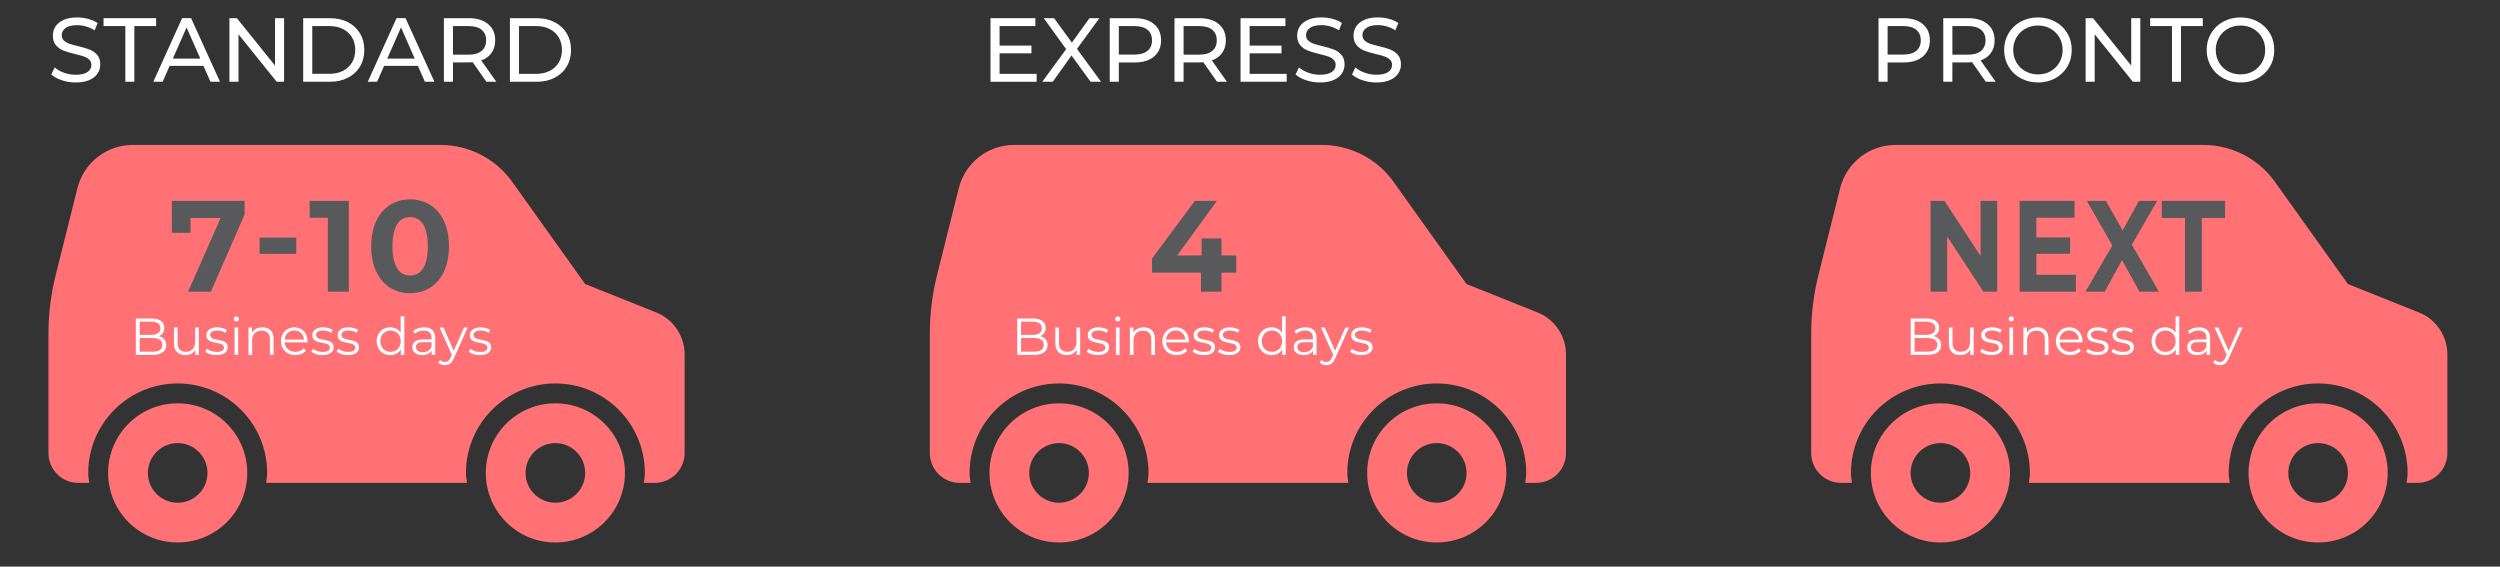 <?xml version="1.0" encoding="utf-8"?>
<!-- Generator: Adobe Illustrator 15.0.0, SVG Export Plug-In . SVG Version: 6.00 Build 0)  -->
<!DOCTYPE svg PUBLIC "-//W3C//DTD SVG 1.1//EN" "http://www.w3.org/Graphics/SVG/1.1/DTD/svg11.dtd">
<svg version="1.1" id="Layer_1" xmlns="http://www.w3.org/2000/svg" xmlns:xlink="http://www.w3.org/1999/xlink" x="0px" y="0px"
	 width="192.667px" height="43.667px" viewBox="0 0 192.667 43.667" enable-background="new 0 0 192.667 43.667"
	 xml:space="preserve">
<rect x="0" y="0" width="192.667" height="43.667" fill="#333333" stroke="none"/>
<g>
	<path fill="#FF7175" d="M50.579,24.083l-5.479-2.191l-5.628-7.88c-1.275-1.785-3.334-2.844-5.527-2.844H10.236
		c-2.02,0-3.78,1.375-4.27,3.335l-1.673,6.692c-0.371,1.481-0.559,3.001-0.559,4.527v9.191c0,1.27,1.03,2.299,2.298,2.299h0.845
		c-0.028-0.254-0.078-0.504-0.078-0.766c0-3.803,3.093-6.895,6.894-6.895c3.803,0,6.895,3.092,6.895,6.895
		c0,0.262-0.049,0.512-0.078,0.766h15.476c-0.028-0.254-0.078-0.504-0.078-0.766c0-3.803,3.093-6.895,6.895-6.895
		s6.894,3.092,6.894,6.895c0,0.262-0.049,0.512-0.078,0.766h0.845c1.269,0,2.298-1.029,2.298-2.299v-7.608
		C52.759,25.887,51.896,24.61,50.579,24.083 M13.693,38.744c-1.267,0-2.298-1.03-2.298-2.297c0-1.268,1.031-2.299,2.298-2.299
		c1.268,0,2.298,1.031,2.298,2.299C15.991,37.713,14.96,38.744,13.693,38.744 M13.693,31.083c-2.962,0-5.361,2.4-5.361,5.363
		c0,2.961,2.399,5.361,5.361,5.361s5.362-2.4,5.362-5.361C19.055,33.484,16.655,31.083,13.693,31.083 M42.801,38.744
		c-1.267,0-2.298-1.03-2.298-2.297c0-1.268,1.031-2.299,2.298-2.299s2.298,1.031,2.298,2.299
		C45.099,37.713,44.068,38.744,42.801,38.744 M42.801,31.083c-2.962,0-5.362,2.4-5.362,5.363c0,2.961,2.4,5.361,5.362,5.361
		s5.362-2.4,5.362-5.361C48.164,33.484,45.763,31.083,42.801,31.083"/>
	<path fill="#FFFFFF" d="M5.831,6.356c0.415,0,0.766-0.062,1.05-0.186c0.285-0.124,0.497-0.292,0.637-0.504
		c0.141-0.212,0.21-0.447,0.21-0.704c0-0.308-0.08-0.553-0.241-0.735C7.325,4.046,7.132,3.911,6.909,3.822
		c-0.225-0.088-0.521-0.177-0.89-0.266C5.735,3.491,5.509,3.429,5.344,3.37C5.178,3.312,5.04,3.23,4.927,3.125
		c-0.111-0.105-0.168-0.242-0.168-0.41c0-0.229,0.1-0.416,0.298-0.56S5.553,1.939,5.95,1.939c0.224,0,0.452,0.034,0.686,0.102
		c0.233,0.067,0.453,0.167,0.658,0.297l0.231-0.56C7.324,1.638,7.083,1.53,6.803,1.456C6.524,1.381,6.239,1.344,5.95,1.344
		c-0.416,0-0.764,0.063-1.043,0.189C4.626,1.659,4.417,1.827,4.28,2.037S4.074,2.482,4.074,2.744c0,0.313,0.08,0.562,0.241,0.746
		c0.161,0.185,0.354,0.321,0.581,0.41c0.227,0.088,0.523,0.177,0.893,0.266c0.294,0.07,0.521,0.133,0.683,0.189
		C6.632,4.41,6.767,4.49,6.877,4.595C6.987,4.7,7.042,4.837,7.042,5.005c0,0.229-0.101,0.412-0.301,0.549
		C6.54,5.692,6.237,5.761,5.831,5.761c-0.308,0-0.608-0.052-0.899-0.157C4.639,5.499,4.4,5.362,4.213,5.194L3.955,5.74
		C4.151,5.922,4.42,6.07,4.763,6.184C5.106,6.299,5.461,6.356,5.831,6.356z"/>
	<polygon fill="#FFFFFF" points="9.66,6.3 10.353,6.3 10.353,2.009 12.033,2.009 12.033,1.4 7.98,1.4 7.98,2.009 9.66,2.009 	"/>
	<path fill="#FFFFFF" d="M21.195,1.4v3.654L18.254,1.4h-0.573v4.9h0.699V2.646l2.94,3.654h0.574V1.4H21.195z M13.321,4.515
		l1.057-2.401l1.058,2.401H13.321z M16.219,6.3h0.734l-2.226-4.9h-0.693l-2.219,4.9h0.721l0.539-1.225h2.604L16.219,6.3z"/>
	<path fill="#FFFFFF" d="M24.065,5.691V2.009h1.323c0.396,0,0.746,0.077,1.047,0.231c0.301,0.154,0.533,0.37,0.696,0.647
		c0.163,0.278,0.245,0.599,0.245,0.962c0,0.364-0.082,0.685-0.245,0.963c-0.163,0.277-0.396,0.493-0.696,0.647
		c-0.301,0.154-0.65,0.231-1.047,0.231H24.065z M23.366,6.3h2.064c0.519,0,0.978-0.103,1.379-0.308
		c0.401-0.205,0.713-0.493,0.935-0.864s0.333-0.797,0.333-1.278c0-0.48-0.111-0.906-0.333-1.277s-0.533-0.659-0.935-0.864
		C26.408,1.502,25.949,1.4,25.43,1.4h-2.064V6.3z"/>
	<path fill="#FFFFFF" d="M39.997,5.691V2.009h1.323c0.396,0,0.746,0.077,1.047,0.231c0.301,0.154,0.533,0.37,0.696,0.647
		c0.163,0.278,0.245,0.599,0.245,0.962c0,0.364-0.082,0.685-0.245,0.963C42.9,5.09,42.667,5.306,42.367,5.46
		c-0.301,0.154-0.65,0.231-1.047,0.231H39.997z M39.297,6.3h2.064c0.519,0,0.978-0.103,1.379-0.308
		c0.401-0.205,0.713-0.493,0.935-0.864s0.333-0.797,0.333-1.278c0-0.48-0.111-0.906-0.333-1.277s-0.533-0.659-0.935-0.864
		C42.339,1.502,41.88,1.4,41.362,1.4h-2.064V6.3z M36.098,4.214h-1.19V2.009h1.19c0.443,0,0.781,0.095,1.015,0.284
		s0.351,0.461,0.351,0.815s-0.117,0.627-0.351,0.819S36.542,4.214,36.098,4.214z M38.248,6.3l-1.162-1.645
		c0.345-0.121,0.611-0.315,0.798-0.581s0.28-0.588,0.28-0.966c0-0.532-0.183-0.95-0.547-1.253C37.253,1.551,36.753,1.4,36.12,1.4
		h-1.911v4.9h0.699V4.809h1.212c0.074,0,0.177-0.004,0.308-0.014L37.484,6.3H38.248z M29.847,4.515l1.057-2.401l1.058,2.401H29.847z
		 M32.746,6.3h0.734l-2.226-4.9h-0.693l-2.219,4.9h0.721l0.539-1.225h2.604L32.746,6.3z"/>
	<path fill="#58595B" d="M18.852,15.482v1.049l-2.599,5.947h-1.759l2.509-5.677h-2.318v1.139h-1.439v-2.458H18.852z M20.005,18.311
		h2.828v1.249h-2.828V18.311z M26.884,15.482v6.996h-1.619v-5.697h-1.399v-1.299H26.884z M28.605,18.98
		c0-2.309,1.279-3.618,2.999-3.618c1.729,0,2.998,1.31,2.998,3.618s-1.27,3.618-2.998,3.618
		C29.884,22.598,28.605,21.289,28.605,18.98z M32.973,18.98c0-1.589-0.56-2.249-1.369-2.249c-0.8,0-1.359,0.66-1.359,2.249
		c0,1.589,0.56,2.249,1.359,2.249C32.414,21.229,32.973,20.569,32.973,18.98z"/>
	<path fill="#FFFFFF" d="M18.217,24.783l0.148-0.061l0.06-0.147l-0.06-0.138l-0.148-0.059l-0.148,0.061l-0.06,0.14l0.06,0.144
		L18.217,24.783z M18.074,27.347h0.283v-2.104h-0.283V27.347z M16.681,27.367c0.272,0,0.484-0.055,0.638-0.162
		s0.23-0.254,0.23-0.438c0-0.137-0.036-0.243-0.108-0.32c-0.071-0.078-0.158-0.133-0.26-0.164c-0.102-0.032-0.236-0.064-0.404-0.096
		c-0.136-0.024-0.242-0.048-0.319-0.07l-0.194-0.105l-0.078-0.192c0-0.104,0.046-0.188,0.138-0.252
		c0.093-0.064,0.229-0.097,0.41-0.097c0.24,0,0.447,0.061,0.62,0.181l0.124-0.228c-0.088-0.059-0.2-0.106-0.336-0.143
		s-0.271-0.055-0.408-0.055c-0.261,0-0.465,0.057-0.611,0.168c-0.147,0.113-0.221,0.257-0.221,0.433c0,0.142,0.037,0.252,0.11,0.332
		s0.162,0.137,0.266,0.17c0.104,0.033,0.241,0.065,0.412,0.099c0.128,0.021,0.23,0.043,0.309,0.065l0.191,0.101l0.076,0.182
		c0,0.109-0.046,0.193-0.138,0.254s-0.234,0.09-0.426,0.09c-0.145,0-0.283-0.021-0.416-0.066c-0.134-0.043-0.244-0.1-0.332-0.17
		l-0.129,0.225c0.089,0.074,0.211,0.137,0.366,0.186C16.347,27.342,16.51,27.367,16.681,27.367z M15.037,25.243v1.104
		c0,0.24-0.063,0.427-0.191,0.562s-0.303,0.202-0.524,0.202c-0.203,0-0.358-0.058-0.468-0.172c-0.109-0.115-0.164-0.283-0.164-0.504
		v-1.192h-0.284v1.22c0,0.297,0.079,0.521,0.238,0.674c0.158,0.154,0.375,0.23,0.649,0.23c0.168,0,0.317-0.035,0.448-0.105
		c0.131-0.071,0.233-0.17,0.308-0.299v0.385h0.272v-2.104H15.037z M11.753,27.103h-0.988V26.05h0.988c0.507,0,0.76,0.176,0.76,0.524
		c0,0.181-0.064,0.314-0.192,0.399C12.193,27.06,12.003,27.103,11.753,27.103z M11.657,24.791c0.228,0,0.401,0.043,0.524,0.131
		c0.123,0.086,0.184,0.212,0.184,0.377c0,0.166-0.061,0.291-0.184,0.379c-0.123,0.086-0.297,0.129-0.524,0.129h-0.892v-1.016H11.657
		z M12.233,25.903c0.134-0.054,0.238-0.134,0.314-0.242s0.114-0.239,0.114-0.394c0-0.229-0.087-0.407-0.259-0.532
		c-0.172-0.126-0.414-0.188-0.726-0.188h-1.208v2.801h1.288c0.347,0,0.608-0.064,0.786-0.194c0.177-0.13,0.266-0.313,0.266-0.554
		c0-0.188-0.05-0.34-0.149-0.459C12.559,26.022,12.417,25.943,12.233,25.903z"/>
	<path fill="#FFFFFF" d="M20.221,25.226c-0.181,0-0.341,0.036-0.478,0.106c-0.138,0.071-0.245,0.17-0.322,0.298v-0.388H19.15v2.104
		h0.283v-1.104c0-0.237,0.066-0.423,0.198-0.558s0.312-0.202,0.538-0.202c0.202,0,0.358,0.058,0.468,0.172s0.164,0.281,0.164,0.5
		v1.192h0.284v-1.221c0-0.293-0.078-0.517-0.234-0.67C20.696,25.303,20.486,25.226,20.221,25.226z"/>
	<path fill="#FFFFFF" d="M30.101,27.115c-0.149,0-0.283-0.034-0.402-0.102c-0.118-0.068-0.212-0.165-0.279-0.291
		c-0.068-0.125-0.103-0.268-0.103-0.428s0.034-0.303,0.103-0.428c0.067-0.125,0.161-0.223,0.279-0.29
		c0.119-0.067,0.253-0.103,0.402-0.103c0.146,0,0.279,0.035,0.398,0.103c0.118,0.067,0.212,0.165,0.279,0.29
		c0.068,0.125,0.103,0.268,0.103,0.428s-0.034,0.303-0.103,0.428c-0.067,0.126-0.161,0.223-0.279,0.291
		C30.38,27.081,30.248,27.115,30.101,27.115z M30.877,24.378v1.264c-0.088-0.135-0.201-0.238-0.338-0.31
		c-0.138-0.07-0.292-0.106-0.462-0.106c-0.198,0-0.376,0.045-0.536,0.135s-0.286,0.215-0.376,0.378
		c-0.091,0.163-0.137,0.349-0.137,0.556c0,0.208,0.046,0.394,0.137,0.557c0.09,0.162,0.216,0.289,0.376,0.379
		c0.16,0.092,0.338,0.137,0.536,0.137c0.176,0,0.334-0.037,0.474-0.111c0.14-0.075,0.253-0.184,0.338-0.324v0.416h0.272v-2.969
		H30.877z M26.801,27.367c0.272,0,0.484-0.055,0.638-0.162s0.23-0.254,0.23-0.438c0-0.137-0.036-0.243-0.108-0.32
		c-0.071-0.078-0.158-0.133-0.26-0.164c-0.102-0.032-0.236-0.064-0.404-0.096c-0.136-0.024-0.242-0.048-0.319-0.07l-0.194-0.105
		l-0.078-0.192c0-0.104,0.046-0.188,0.138-0.252c0.093-0.064,0.229-0.097,0.41-0.097c0.24,0,0.447,0.061,0.62,0.181l0.124-0.228
		c-0.088-0.059-0.2-0.106-0.336-0.143s-0.271-0.055-0.408-0.055c-0.261,0-0.465,0.057-0.611,0.168
		c-0.147,0.113-0.221,0.257-0.221,0.433c0,0.142,0.037,0.252,0.11,0.332s0.162,0.137,0.266,0.17
		c0.104,0.033,0.241,0.065,0.412,0.099c0.128,0.021,0.23,0.043,0.309,0.065l0.191,0.101l0.076,0.182
		c0,0.109-0.046,0.193-0.138,0.254s-0.234,0.09-0.426,0.09c-0.145,0-0.283-0.021-0.416-0.066c-0.134-0.043-0.244-0.1-0.332-0.17
		l-0.129,0.225c0.089,0.074,0.211,0.137,0.366,0.186C26.467,27.342,26.63,27.367,26.801,27.367z M24.845,27.367
		c0.272,0,0.484-0.055,0.638-0.162s0.23-0.254,0.23-0.438c0-0.137-0.036-0.243-0.108-0.32c-0.071-0.078-0.158-0.133-0.26-0.164
		c-0.102-0.032-0.236-0.064-0.404-0.096c-0.136-0.024-0.242-0.048-0.319-0.07l-0.194-0.105l-0.078-0.192
		c0-0.104,0.046-0.188,0.138-0.252c0.093-0.064,0.229-0.097,0.41-0.097c0.24,0,0.447,0.061,0.62,0.181l0.124-0.228
		c-0.088-0.059-0.2-0.106-0.336-0.143s-0.271-0.055-0.408-0.055c-0.261,0-0.465,0.057-0.611,0.168
		c-0.147,0.113-0.221,0.257-0.221,0.433c0,0.142,0.037,0.252,0.11,0.332s0.162,0.137,0.266,0.17
		c0.104,0.033,0.241,0.065,0.412,0.099c0.128,0.021,0.23,0.043,0.309,0.065l0.191,0.101l0.076,0.182
		c0,0.109-0.046,0.193-0.138,0.254s-0.234,0.09-0.426,0.09c-0.145,0-0.283-0.021-0.416-0.066c-0.134-0.043-0.244-0.1-0.332-0.17
		l-0.129,0.225c0.089,0.074,0.211,0.137,0.366,0.186C24.511,27.342,24.674,27.367,24.845,27.367z M22.681,25.47
		c0.205,0,0.377,0.064,0.514,0.194c0.138,0.13,0.216,0.298,0.234,0.507h-1.492c0.019-0.209,0.097-0.377,0.234-0.507
		C22.308,25.535,22.479,25.47,22.681,25.47z M23.702,26.294c0-0.207-0.044-0.393-0.133-0.554c-0.088-0.161-0.209-0.288-0.363-0.378
		c-0.155-0.091-0.33-0.137-0.524-0.137s-0.37,0.046-0.526,0.137c-0.155,0.09-0.278,0.217-0.367,0.38
		c-0.09,0.163-0.135,0.347-0.135,0.552s0.047,0.39,0.141,0.553c0.093,0.162,0.223,0.289,0.39,0.381
		c0.167,0.093,0.358,0.139,0.574,0.139c0.168,0,0.322-0.029,0.462-0.088s0.257-0.145,0.35-0.256l-0.159-0.184
		c-0.08,0.09-0.175,0.158-0.284,0.205s-0.229,0.07-0.36,0.07c-0.231,0-0.424-0.067-0.576-0.202c-0.151-0.135-0.235-0.312-0.252-0.53
		h1.76L23.702,26.294z"/>
	<path fill="#FFFFFF" d="M32.589,27.142c-0.168,0-0.299-0.035-0.393-0.105c-0.093-0.07-0.14-0.168-0.14-0.29
		c0-0.251,0.18-0.376,0.54-0.376h0.66v0.344c-0.057,0.139-0.142,0.245-0.256,0.318C32.886,27.106,32.75,27.142,32.589,27.142z
		 M32.689,25.226c-0.165,0-0.322,0.025-0.472,0.074c-0.149,0.05-0.277,0.119-0.384,0.211l0.128,0.211
		c0.088-0.076,0.193-0.138,0.315-0.182c0.123-0.044,0.251-0.066,0.384-0.066c0.195,0,0.343,0.048,0.444,0.143
		s0.152,0.232,0.152,0.414v0.128h-0.668c-0.283,0-0.489,0.055-0.618,0.164c-0.13,0.109-0.194,0.253-0.194,0.433
		c0,0.184,0.069,0.332,0.208,0.443s0.325,0.168,0.561,0.168c0.17,0,0.317-0.031,0.441-0.092c0.124-0.062,0.219-0.146,0.282-0.256
		v0.328h0.272v-1.305c0-0.27-0.074-0.473-0.221-0.609C33.174,25.295,32.963,25.226,32.689,25.226z"/>
	<path fill="#FFFFFF" d="M35.76,25.243l-0.792,1.788l-0.792-1.788H33.88l0.94,2.101l-0.093,0.203
		c-0.059,0.129-0.121,0.219-0.189,0.272s-0.15,0.079-0.246,0.079c-0.149,0-0.277-0.053-0.384-0.159l-0.132,0.212l0.228,0.145
		c0.088,0.031,0.183,0.047,0.284,0.047c0.157,0,0.292-0.041,0.404-0.123c0.111-0.083,0.21-0.223,0.296-0.42l1.052-2.356H35.76z"/>
	<path fill="#FFFFFF" d="M36.985,27.367c0.272,0,0.484-0.055,0.638-0.162s0.23-0.254,0.23-0.438c0-0.137-0.036-0.243-0.108-0.32
		c-0.071-0.078-0.158-0.133-0.26-0.164c-0.102-0.032-0.236-0.064-0.404-0.096c-0.136-0.024-0.242-0.048-0.319-0.07l-0.194-0.105
		l-0.078-0.192c0-0.104,0.046-0.188,0.138-0.252c0.093-0.064,0.229-0.097,0.41-0.097c0.24,0,0.447,0.061,0.62,0.181l0.124-0.228
		c-0.088-0.059-0.2-0.106-0.336-0.143s-0.271-0.055-0.408-0.055c-0.261,0-0.465,0.057-0.611,0.168
		c-0.147,0.113-0.221,0.257-0.221,0.433c0,0.142,0.037,0.252,0.11,0.332s0.162,0.137,0.266,0.17
		c0.104,0.033,0.241,0.065,0.412,0.099c0.128,0.021,0.23,0.043,0.309,0.065l0.191,0.101l0.076,0.182
		c0,0.109-0.046,0.193-0.138,0.254s-0.234,0.09-0.426,0.09c-0.145,0-0.283-0.021-0.416-0.066c-0.134-0.043-0.244-0.1-0.332-0.17
		l-0.129,0.225c0.089,0.074,0.211,0.137,0.366,0.186C36.651,27.342,36.814,27.367,36.985,27.367z"/>
	<path fill="#FF7175" d="M118.502,24.083l-5.479-2.191l-5.628-7.88c-1.275-1.785-3.334-2.844-5.527-2.844H78.161
		c-2.021,0-3.781,1.375-4.271,3.335l-1.673,6.692c-0.371,1.481-0.558,3.001-0.558,4.527v9.191c0,1.27,1.03,2.299,2.298,2.299h0.844
		c-0.027-0.254-0.077-0.504-0.077-0.766c0-3.803,3.093-6.895,6.894-6.895c3.802,0,6.894,3.092,6.894,6.895
		c0,0.262-0.049,0.512-0.078,0.766h15.477c-0.029-0.254-0.078-0.504-0.078-0.766c0-3.803,3.092-6.895,6.895-6.895
		c3.802,0,6.894,3.092,6.894,6.895c0,0.262-0.049,0.512-0.078,0.766h0.844c1.27,0,2.298-1.029,2.298-2.299v-7.608
		C120.683,25.887,119.821,24.61,118.502,24.083 M81.618,38.744c-1.267,0-2.298-1.03-2.298-2.297c0-1.268,1.031-2.299,2.298-2.299
		s2.298,1.031,2.298,2.299C83.916,37.713,82.884,38.744,81.618,38.744 M81.618,31.083c-2.962,0-5.362,2.4-5.362,5.363
		c0,2.961,2.4,5.361,5.362,5.361s5.362-2.4,5.362-5.361C86.98,33.484,84.58,31.083,81.618,31.083 M110.726,38.744
		c-1.268,0-2.299-1.03-2.299-2.297c0-1.268,1.031-2.299,2.299-2.299c1.267,0,2.298,1.031,2.298,2.299
		C113.024,37.713,111.993,38.744,110.726,38.744 M110.726,31.083c-2.963,0-5.362,2.4-5.362,5.363c0,2.961,2.399,5.361,5.362,5.361
		c2.962,0,5.361-2.4,5.361-5.361C116.087,33.484,113.688,31.083,110.726,31.083"/>
	<polygon fill="#FFFFFF" points="77.034,5.691 77.034,4.109 79.491,4.109 79.491,3.514 77.034,3.514 77.034,2.009 79.792,2.009 
		79.792,1.4 76.334,1.4 76.334,6.3 79.89,6.3 79.89,5.691 	"/>
	<polygon fill="#FFFFFF" points="84.853,6.3 82.998,3.766 84.727,1.4 83.964,1.4 82.606,3.283 81.234,1.4 80.436,1.4 82.165,3.787 
		80.324,6.3 81.129,6.3 82.578,4.277 84.048,6.3 	"/>
	<path fill="#FFFFFF" d="M87.415,4.207h-1.19V2.009h1.19c0.443,0,0.781,0.095,1.015,0.284s0.351,0.461,0.351,0.815
		s-0.117,0.626-0.351,0.815S87.858,4.207,87.415,4.207z M87.436,1.4h-1.911v4.9h0.699V4.816h1.212c0.634,0,1.134-0.152,1.497-0.455
		c0.364-0.303,0.547-0.721,0.547-1.253c0-0.532-0.183-0.95-0.547-1.253C88.57,1.551,88.07,1.4,87.436,1.4z"/>
	<path fill="#FFFFFF" d="M106.07,6.356c0.415,0,0.766-0.062,1.05-0.186c0.285-0.124,0.497-0.292,0.637-0.504
		c0.141-0.212,0.21-0.447,0.21-0.704c0-0.308-0.08-0.553-0.241-0.735c-0.161-0.182-0.354-0.317-0.577-0.406
		c-0.225-0.088-0.521-0.177-0.89-0.266c-0.284-0.065-0.51-0.127-0.675-0.186c-0.166-0.058-0.305-0.14-0.417-0.245
		c-0.111-0.105-0.168-0.242-0.168-0.41c0-0.229,0.1-0.416,0.298-0.56s0.496-0.217,0.893-0.217c0.224,0,0.452,0.034,0.686,0.102
		c0.233,0.067,0.453,0.167,0.658,0.297l0.231-0.56c-0.201-0.14-0.441-0.248-0.722-0.322c-0.279-0.074-0.564-0.112-0.854-0.112
		c-0.416,0-0.764,0.063-1.043,0.189c-0.28,0.126-0.489,0.294-0.627,0.504s-0.206,0.446-0.206,0.707c0,0.313,0.08,0.562,0.241,0.746
		c0.161,0.185,0.354,0.321,0.581,0.41c0.227,0.088,0.523,0.177,0.893,0.266c0.294,0.07,0.521,0.133,0.683,0.189
		c0.161,0.056,0.296,0.136,0.406,0.241c0.109,0.105,0.164,0.242,0.164,0.41c0,0.229-0.101,0.412-0.301,0.549
		c-0.201,0.138-0.504,0.207-0.91,0.207c-0.308,0-0.608-0.052-0.899-0.157c-0.292-0.105-0.531-0.242-0.718-0.41l-0.259,0.546
		c0.196,0.182,0.466,0.33,0.809,0.444C105.345,6.299,105.701,6.356,106.07,6.356z M101.723,6.356c0.415,0,0.766-0.062,1.05-0.186
		c0.285-0.124,0.497-0.292,0.637-0.504c0.141-0.212,0.21-0.447,0.21-0.704c0-0.308-0.08-0.553-0.241-0.735
		c-0.161-0.182-0.354-0.317-0.577-0.406c-0.225-0.088-0.521-0.177-0.89-0.266c-0.284-0.065-0.51-0.127-0.675-0.186
		c-0.166-0.058-0.305-0.14-0.417-0.245c-0.111-0.105-0.168-0.242-0.168-0.41c0-0.229,0.1-0.416,0.298-0.56s0.496-0.217,0.893-0.217
		c0.224,0,0.452,0.034,0.686,0.102c0.233,0.067,0.453,0.167,0.658,0.297l0.231-0.56c-0.201-0.14-0.441-0.248-0.722-0.322
		c-0.279-0.074-0.564-0.112-0.854-0.112c-0.416,0-0.764,0.063-1.043,0.189c-0.28,0.126-0.489,0.294-0.627,0.504
		s-0.206,0.446-0.206,0.707c0,0.313,0.08,0.562,0.241,0.746c0.161,0.185,0.354,0.321,0.581,0.41
		c0.227,0.088,0.523,0.177,0.893,0.266c0.294,0.07,0.521,0.133,0.683,0.189c0.161,0.056,0.296,0.136,0.406,0.241
		c0.109,0.105,0.164,0.242,0.164,0.41c0,0.229-0.101,0.412-0.301,0.549c-0.201,0.138-0.504,0.207-0.91,0.207
		c-0.308,0-0.608-0.052-0.899-0.157c-0.292-0.105-0.531-0.242-0.718-0.41L99.847,5.74c0.196,0.182,0.466,0.33,0.809,0.444
		C100.999,6.299,101.354,6.356,101.723,6.356z M96.304,5.691V4.109h2.457V3.514h-2.457V2.009h2.759V1.4h-3.458v4.9h3.556V5.691
		H96.304z M92.406,4.214h-1.19V2.009h1.19c0.443,0,0.781,0.095,1.015,0.284s0.351,0.461,0.351,0.815s-0.117,0.627-0.351,0.819
		S92.849,4.214,92.406,4.214z M94.555,6.3l-1.162-1.645c0.345-0.121,0.611-0.315,0.798-0.581s0.28-0.588,0.28-0.966
		c0-0.532-0.183-0.95-0.547-1.253C93.561,1.551,93.061,1.4,92.427,1.4h-1.911v4.9h0.699V4.809h1.212
		c0.074,0,0.177-0.004,0.308-0.014L93.792,6.3H94.555z"/>
	<polygon fill="#58595B" points="95.275,19.688 94.135,19.688 94.135,18.378 92.605,18.378 92.605,19.688 90.725,19.688 
		93.785,15.478 92.085,15.478 88.785,19.918 88.785,21.008 92.555,21.008 92.555,22.478 94.135,22.478 94.135,21.008 95.275,21.008 
			"/>
	<path fill="#FFFFFF" d="M86.142,24.783l0.148-0.061l0.06-0.147l-0.06-0.138l-0.148-0.059l-0.148,0.061l-0.06,0.14l0.06,0.144
		L86.142,24.783z M85.999,27.347h0.283v-2.104h-0.283V27.347z M84.606,27.367c0.272,0,0.484-0.055,0.638-0.162
		s0.23-0.254,0.23-0.438c0-0.137-0.036-0.243-0.108-0.32c-0.071-0.078-0.158-0.133-0.26-0.164c-0.102-0.032-0.236-0.064-0.404-0.096
		c-0.136-0.024-0.242-0.048-0.319-0.07l-0.194-0.105l-0.078-0.192c0-0.104,0.046-0.188,0.138-0.252
		c0.093-0.064,0.229-0.097,0.41-0.097c0.24,0,0.447,0.061,0.62,0.181l0.124-0.228c-0.088-0.059-0.2-0.106-0.336-0.143
		s-0.271-0.055-0.408-0.055c-0.261,0-0.465,0.057-0.611,0.168c-0.147,0.113-0.221,0.257-0.221,0.433c0,0.142,0.037,0.252,0.11,0.332
		s0.162,0.137,0.266,0.17c0.104,0.033,0.241,0.065,0.412,0.099c0.128,0.021,0.23,0.043,0.309,0.065l0.191,0.101l0.076,0.182
		c0,0.109-0.046,0.193-0.138,0.254s-0.234,0.09-0.426,0.09c-0.145,0-0.283-0.021-0.416-0.066c-0.134-0.043-0.244-0.1-0.332-0.17
		l-0.129,0.225c0.089,0.074,0.211,0.137,0.366,0.186C84.272,27.342,84.435,27.367,84.606,27.367z M82.961,25.243v1.104
		c0,0.24-0.063,0.427-0.191,0.562s-0.303,0.202-0.524,0.202c-0.203,0-0.358-0.058-0.468-0.172c-0.109-0.115-0.164-0.283-0.164-0.504
		v-1.192H81.33v1.22c0,0.297,0.079,0.521,0.238,0.674c0.158,0.154,0.375,0.23,0.649,0.23c0.168,0,0.317-0.035,0.448-0.105
		c0.131-0.071,0.233-0.17,0.308-0.299v0.385h0.272v-2.104H82.961z M79.678,27.103H78.69V26.05h0.988c0.507,0,0.76,0.176,0.76,0.524
		c0,0.181-0.064,0.314-0.192,0.399C80.118,27.06,79.928,27.103,79.678,27.103z M79.582,24.791c0.228,0,0.401,0.043,0.524,0.131
		c0.123,0.086,0.184,0.212,0.184,0.377c0,0.166-0.061,0.291-0.184,0.379c-0.123,0.086-0.297,0.129-0.524,0.129H78.69v-1.016H79.582z
		 M80.158,25.903c0.134-0.054,0.238-0.134,0.314-0.242s0.114-0.239,0.114-0.394c0-0.229-0.087-0.407-0.259-0.532
		c-0.172-0.126-0.414-0.188-0.726-0.188h-1.208v2.801h1.288c0.347,0,0.608-0.064,0.786-0.194c0.177-0.13,0.266-0.313,0.266-0.554
		c0-0.188-0.05-0.34-0.149-0.459C80.484,26.022,80.342,25.943,80.158,25.903z"/>
	<path fill="#FFFFFF" d="M88.146,25.226c-0.181,0-0.341,0.036-0.478,0.106c-0.138,0.071-0.245,0.17-0.322,0.298v-0.388h-0.271v2.104
		h0.283v-1.104c0-0.237,0.066-0.423,0.198-0.558s0.312-0.202,0.538-0.202c0.202,0,0.358,0.058,0.468,0.172s0.164,0.281,0.164,0.5
		v1.192h0.284v-1.221c0-0.293-0.078-0.517-0.234-0.67C88.621,25.303,88.411,25.226,88.146,25.226z"/>
	<path fill="#FFFFFF" d="M98.026,27.115c-0.149,0-0.283-0.034-0.402-0.102c-0.118-0.068-0.212-0.165-0.279-0.291
		c-0.068-0.125-0.103-0.268-0.103-0.428s0.034-0.303,0.103-0.428c0.067-0.125,0.161-0.223,0.279-0.29
		c0.119-0.067,0.253-0.103,0.402-0.103c0.146,0,0.279,0.035,0.398,0.103c0.118,0.067,0.212,0.165,0.279,0.29
		c0.068,0.125,0.103,0.268,0.103,0.428s-0.034,0.303-0.103,0.428c-0.067,0.126-0.161,0.223-0.279,0.291
		C98.305,27.081,98.172,27.115,98.026,27.115z M98.802,24.378v1.264c-0.088-0.135-0.201-0.238-0.338-0.31
		c-0.138-0.07-0.292-0.106-0.462-0.106c-0.198,0-0.376,0.045-0.536,0.135s-0.286,0.215-0.376,0.378
		c-0.091,0.163-0.137,0.349-0.137,0.556c0,0.208,0.046,0.394,0.137,0.557c0.09,0.162,0.216,0.289,0.376,0.379
		c0.16,0.092,0.338,0.137,0.536,0.137c0.176,0,0.334-0.037,0.474-0.111c0.14-0.075,0.253-0.184,0.338-0.324v0.416h0.272v-2.969
		H98.802z M94.726,27.367c0.272,0,0.484-0.055,0.638-0.162s0.23-0.254,0.23-0.438c0-0.137-0.036-0.243-0.108-0.32
		c-0.071-0.078-0.158-0.133-0.26-0.164c-0.102-0.032-0.236-0.064-0.404-0.096c-0.136-0.024-0.242-0.048-0.319-0.07l-0.194-0.105
		l-0.078-0.192c0-0.104,0.046-0.188,0.138-0.252c0.093-0.064,0.229-0.097,0.41-0.097c0.24,0,0.447,0.061,0.62,0.181l0.124-0.228
		c-0.088-0.059-0.2-0.106-0.336-0.143s-0.271-0.055-0.408-0.055c-0.261,0-0.465,0.057-0.611,0.168
		c-0.147,0.113-0.221,0.257-0.221,0.433c0,0.142,0.037,0.252,0.11,0.332s0.162,0.137,0.266,0.17
		c0.104,0.033,0.241,0.065,0.412,0.099c0.128,0.021,0.23,0.043,0.309,0.065l0.191,0.101l0.076,0.182
		c0,0.109-0.046,0.193-0.138,0.254s-0.234,0.09-0.426,0.09c-0.145,0-0.283-0.021-0.416-0.066c-0.134-0.043-0.244-0.1-0.332-0.17
		l-0.129,0.225c0.089,0.074,0.211,0.137,0.366,0.186C94.392,27.342,94.555,27.367,94.726,27.367z M92.77,27.367
		c0.272,0,0.484-0.055,0.638-0.162s0.23-0.254,0.23-0.438c0-0.137-0.036-0.243-0.108-0.32c-0.071-0.078-0.158-0.133-0.26-0.164
		c-0.102-0.032-0.236-0.064-0.404-0.096c-0.136-0.024-0.242-0.048-0.319-0.07l-0.194-0.105l-0.078-0.192
		c0-0.104,0.046-0.188,0.138-0.252c0.093-0.064,0.229-0.097,0.41-0.097c0.24,0,0.447,0.061,0.62,0.181l0.124-0.228
		c-0.088-0.059-0.2-0.106-0.336-0.143s-0.271-0.055-0.408-0.055c-0.261,0-0.465,0.057-0.611,0.168
		c-0.147,0.113-0.221,0.257-0.221,0.433c0,0.142,0.037,0.252,0.11,0.332s0.162,0.137,0.266,0.17
		c0.104,0.033,0.241,0.065,0.412,0.099c0.128,0.021,0.23,0.043,0.309,0.065l0.191,0.101l0.076,0.182
		c0,0.109-0.046,0.193-0.138,0.254s-0.234,0.09-0.426,0.09c-0.145,0-0.283-0.021-0.416-0.066c-0.134-0.043-0.244-0.1-0.332-0.17
		l-0.129,0.225c0.089,0.074,0.211,0.137,0.366,0.186C92.436,27.342,92.599,27.367,92.77,27.367z M90.606,25.47
		c0.205,0,0.377,0.064,0.514,0.194c0.138,0.13,0.216,0.298,0.234,0.507h-1.492c0.019-0.209,0.097-0.377,0.234-0.507
		C90.233,25.535,90.404,25.47,90.606,25.47z M91.626,26.294c0-0.207-0.044-0.393-0.133-0.554c-0.088-0.161-0.209-0.288-0.363-0.378
		c-0.155-0.091-0.33-0.137-0.524-0.137s-0.37,0.046-0.526,0.137c-0.155,0.09-0.278,0.217-0.367,0.38
		c-0.09,0.163-0.135,0.347-0.135,0.552s0.047,0.39,0.141,0.553c0.093,0.162,0.223,0.289,0.39,0.381
		c0.167,0.093,0.358,0.139,0.574,0.139c0.168,0,0.322-0.029,0.462-0.088s0.257-0.145,0.35-0.256l-0.159-0.184
		c-0.08,0.09-0.175,0.158-0.284,0.205s-0.229,0.07-0.36,0.07c-0.231,0-0.424-0.067-0.576-0.202c-0.151-0.135-0.235-0.312-0.252-0.53
		h1.76L91.626,26.294z"/>
	<path fill="#FFFFFF" d="M100.514,27.142c-0.168,0-0.299-0.035-0.393-0.105c-0.093-0.07-0.14-0.168-0.14-0.29
		c0-0.251,0.18-0.376,0.54-0.376h0.66v0.344c-0.057,0.139-0.142,0.245-0.256,0.318C100.811,27.106,100.674,27.142,100.514,27.142z
		 M100.614,25.226c-0.165,0-0.322,0.025-0.472,0.074c-0.149,0.05-0.277,0.119-0.384,0.211l0.128,0.211
		c0.088-0.076,0.193-0.138,0.315-0.182c0.123-0.044,0.251-0.066,0.384-0.066c0.195,0,0.343,0.048,0.444,0.143
		s0.152,0.232,0.152,0.414v0.128h-0.668c-0.283,0-0.489,0.055-0.618,0.164c-0.13,0.109-0.194,0.253-0.194,0.433
		c0,0.184,0.069,0.332,0.208,0.443s0.325,0.168,0.561,0.168c0.17,0,0.317-0.031,0.441-0.092c0.124-0.062,0.219-0.146,0.282-0.256
		v0.328h0.272v-1.305c0-0.27-0.074-0.473-0.221-0.609C101.099,25.295,100.888,25.226,100.614,25.226z"/>
	<path fill="#FFFFFF" d="M103.685,25.243l-0.792,1.788l-0.792-1.788h-0.296l0.94,2.101l-0.093,0.203
		c-0.059,0.129-0.121,0.219-0.189,0.272s-0.15,0.079-0.246,0.079c-0.149,0-0.277-0.053-0.384-0.159l-0.132,0.212l0.228,0.145
		c0.088,0.031,0.183,0.047,0.284,0.047c0.157,0,0.292-0.041,0.404-0.123c0.111-0.083,0.21-0.223,0.296-0.42l1.052-2.356H103.685z"/>
	<path fill="#FFFFFF" d="M104.91,27.367c0.272,0,0.484-0.055,0.638-0.162s0.23-0.254,0.23-0.438c0-0.137-0.036-0.243-0.108-0.32
		c-0.071-0.078-0.158-0.133-0.26-0.164c-0.102-0.032-0.236-0.064-0.404-0.096c-0.136-0.024-0.242-0.048-0.319-0.07l-0.194-0.105
		l-0.078-0.192c0-0.104,0.046-0.188,0.138-0.252c0.093-0.064,0.229-0.097,0.41-0.097c0.24,0,0.447,0.061,0.62,0.181l0.124-0.228
		c-0.088-0.059-0.2-0.106-0.336-0.143s-0.271-0.055-0.408-0.055c-0.261,0-0.465,0.057-0.611,0.168
		c-0.147,0.113-0.221,0.257-0.221,0.433c0,0.142,0.037,0.252,0.11,0.332s0.162,0.137,0.266,0.17
		c0.104,0.033,0.241,0.065,0.412,0.099c0.128,0.021,0.23,0.043,0.309,0.065l0.191,0.101l0.076,0.182
		c0,0.109-0.046,0.193-0.138,0.254s-0.234,0.09-0.426,0.09c-0.145,0-0.283-0.021-0.416-0.066c-0.134-0.043-0.244-0.1-0.332-0.17
		l-0.129,0.225c0.089,0.074,0.211,0.137,0.366,0.186C104.576,27.342,104.739,27.367,104.91,27.367z"/>
	<path fill="#FF7175" d="M186.427,24.083l-5.479-2.191l-5.628-7.88c-1.275-1.785-3.334-2.844-5.527-2.844h-23.708
		c-2.02,0-3.78,1.375-4.27,3.335l-1.673,6.692c-0.371,1.481-0.559,3.001-0.559,4.527v9.191c0,1.27,1.03,2.299,2.299,2.299h0.844
		c-0.028-0.254-0.078-0.504-0.078-0.766c0-3.803,3.093-6.895,6.894-6.895c3.803,0,6.895,3.092,6.895,6.895
		c0,0.262-0.049,0.512-0.078,0.766h15.476c-0.028-0.254-0.078-0.504-0.078-0.766c0-3.803,3.093-6.895,6.895-6.895
		s6.894,3.092,6.894,6.895c0,0.262-0.049,0.512-0.077,0.766h0.844c1.269,0,2.298-1.029,2.298-2.299v-7.608
		C188.608,25.887,187.745,24.61,186.427,24.083 M149.542,38.744c-1.267,0-2.298-1.03-2.298-2.297c0-1.268,1.031-2.299,2.298-2.299
		c1.268,0,2.298,1.031,2.298,2.299C151.839,37.713,150.809,38.744,149.542,38.744 M149.542,31.083c-2.962,0-5.361,2.4-5.361,5.363
		c0,2.961,2.399,5.361,5.361,5.361s5.362-2.4,5.362-5.361C154.904,33.484,152.503,31.083,149.542,31.083 M178.65,38.744
		c-1.267,0-2.298-1.03-2.298-2.297c0-1.268,1.031-2.299,2.298-2.299s2.298,1.031,2.298,2.299
		C180.948,37.713,179.917,38.744,178.65,38.744 M178.65,31.083c-2.962,0-5.362,2.4-5.362,5.363c0,2.961,2.4,5.361,5.362,5.361
		s5.362-2.4,5.362-5.361C184.012,33.484,181.612,31.083,178.65,31.083"/>
	<path fill="#FFFFFF" d="M146.662,4.207h-1.19V2.009h1.19c0.443,0,0.781,0.095,1.015,0.284s0.351,0.461,0.351,0.815
		s-0.117,0.626-0.351,0.815S147.105,4.207,146.662,4.207z M146.683,1.4h-1.911v4.9h0.699V4.816h1.212
		c0.634,0,1.134-0.152,1.497-0.455c0.364-0.303,0.547-0.721,0.547-1.253c0-0.532-0.183-0.95-0.547-1.253
		C147.817,1.551,147.317,1.4,146.683,1.4z"/>
	<path fill="#FFFFFF" d="M164.246,1.4v3.654l-2.94-3.654h-0.573v4.9h0.699V2.646l2.94,3.654h0.574V1.4H164.246z M157.064,5.733
		c-0.359,0-0.686-0.082-0.977-0.245c-0.292-0.163-0.521-0.389-0.687-0.675c-0.165-0.287-0.248-0.608-0.248-0.963
		c0-0.354,0.083-0.675,0.248-0.962c0.166-0.287,0.395-0.512,0.687-0.675c0.291-0.164,0.617-0.245,0.977-0.245
		s0.683,0.082,0.969,0.245c0.287,0.163,0.514,0.388,0.68,0.675c0.165,0.287,0.248,0.608,0.248,0.962
		c0,0.355-0.083,0.676-0.248,0.963c-0.166,0.287-0.393,0.512-0.68,0.675C157.747,5.651,157.423,5.733,157.064,5.733z M157.064,6.356
		c0.489,0,0.933-0.109,1.33-0.326c0.396-0.217,0.707-0.516,0.931-0.896s0.336-0.809,0.336-1.285c0-0.476-0.112-0.904-0.336-1.284
		s-0.534-0.679-0.931-0.896c-0.397-0.217-0.841-0.326-1.33-0.326c-0.495,0-0.94,0.108-1.337,0.326
		c-0.397,0.217-0.709,0.517-0.935,0.899c-0.227,0.383-0.34,0.81-0.34,1.281c0,0.472,0.113,0.898,0.34,1.281
		c0.226,0.383,0.537,0.683,0.935,0.899C156.124,6.247,156.569,6.356,157.064,6.356z M151.653,4.214h-1.19V2.009h1.19
		c0.443,0,0.781,0.095,1.015,0.284s0.351,0.461,0.351,0.815s-0.117,0.627-0.351,0.819S152.096,4.214,151.653,4.214z M153.802,6.3
		l-1.162-1.645c0.345-0.121,0.611-0.315,0.798-0.581s0.28-0.588,0.28-0.966c0-0.532-0.183-0.95-0.547-1.253
		c-0.363-0.304-0.863-0.455-1.497-0.455h-1.911v4.9h0.699V4.809h1.212c0.074,0,0.177-0.004,0.308-0.014l1.057,1.505H153.802z"/>
	<polygon fill="#FFFFFF" points="167.388,6.3 168.082,6.3 168.082,2.009 169.761,2.009 169.761,1.4 165.708,1.4 165.708,2.009 
		167.388,2.009 	"/>
	<path fill="#FFFFFF" d="M172.673,5.733c-0.359,0-0.686-0.082-0.977-0.245c-0.292-0.163-0.521-0.389-0.687-0.675
		c-0.165-0.287-0.248-0.608-0.248-0.963c0-0.354,0.083-0.675,0.248-0.962c0.166-0.287,0.395-0.512,0.687-0.675
		c0.291-0.164,0.617-0.245,0.977-0.245s0.683,0.082,0.969,0.245c0.287,0.163,0.514,0.388,0.68,0.675
		c0.165,0.287,0.248,0.608,0.248,0.962c0,0.355-0.083,0.676-0.248,0.963c-0.166,0.287-0.393,0.512-0.68,0.675
		C173.356,5.651,173.033,5.733,172.673,5.733z M172.673,6.356c0.489,0,0.933-0.109,1.33-0.326c0.396-0.217,0.707-0.516,0.931-0.896
		s0.336-0.809,0.336-1.285c0-0.476-0.112-0.904-0.336-1.284s-0.534-0.679-0.931-0.896c-0.397-0.217-0.841-0.326-1.33-0.326
		c-0.495,0-0.94,0.108-1.337,0.326c-0.397,0.217-0.709,0.517-0.935,0.899c-0.227,0.383-0.34,0.81-0.34,1.281
		c0,0.472,0.113,0.898,0.34,1.281c0.226,0.383,0.537,0.683,0.935,0.899C171.733,6.247,172.178,6.356,172.673,6.356z"/>
	<polygon fill="#58595B" points="152.638,15.478 152.638,19.728 149.855,15.478 148.783,15.478 148.783,22.478 150.063,22.478 
		150.063,18.228 152.855,22.478 153.918,22.478 153.918,15.478 	"/>
	<polygon fill="#58595B" points="156.935,21.178 156.935,19.558 159.535,19.558 159.535,18.298 156.935,18.298 156.935,16.778 
		159.879,16.778 159.879,15.478 155.647,15.478 155.647,22.478 159.983,22.478 159.983,21.178 	"/>
	<polygon fill="#58595B" points="166.383,22.478 164.294,18.858 166.247,15.478 164.847,15.478 163.583,17.748 162.294,15.478 
		160.823,15.478 162.791,18.918 160.719,22.478 162.207,22.478 163.535,20.048 164.887,22.478 	"/>
	<polygon fill="#58595B" points="168.391,22.478 169.687,22.478 169.687,16.798 171.479,16.798 171.479,15.478 166.599,15.478 
		166.599,16.798 168.391,16.798 	"/>
	<path fill="#FFFFFF" d="M155.003,24.783l0.148-0.061l0.06-0.147l-0.06-0.138l-0.148-0.059l-0.148,0.061l-0.06,0.14l0.06,0.144
		L155.003,24.783z M154.86,27.347h0.283v-2.104h-0.283V27.347z M153.467,27.367c0.272,0,0.484-0.055,0.638-0.162
		s0.23-0.254,0.23-0.438c0-0.137-0.036-0.243-0.108-0.32c-0.071-0.078-0.158-0.133-0.26-0.164c-0.102-0.032-0.236-0.064-0.404-0.096
		c-0.136-0.024-0.242-0.048-0.319-0.07l-0.194-0.105l-0.078-0.192c0-0.104,0.046-0.188,0.138-0.252
		c0.093-0.064,0.229-0.097,0.41-0.097c0.24,0,0.447,0.061,0.62,0.181l0.124-0.228c-0.088-0.059-0.2-0.106-0.336-0.143
		s-0.271-0.055-0.408-0.055c-0.261,0-0.465,0.057-0.611,0.168c-0.147,0.113-0.221,0.257-0.221,0.433c0,0.142,0.037,0.252,0.11,0.332
		s0.162,0.137,0.266,0.17c0.104,0.033,0.241,0.065,0.412,0.099c0.128,0.021,0.23,0.043,0.309,0.065l0.191,0.101l0.076,0.182
		c0,0.109-0.046,0.193-0.138,0.254s-0.234,0.09-0.426,0.09c-0.145,0-0.283-0.021-0.416-0.066c-0.134-0.043-0.244-0.1-0.332-0.17
		l-0.129,0.225c0.089,0.074,0.211,0.137,0.366,0.186C153.133,27.342,153.296,27.367,153.467,27.367z M151.823,25.243v1.104
		c0,0.24-0.063,0.427-0.191,0.562s-0.303,0.202-0.524,0.202c-0.203,0-0.358-0.058-0.468-0.172c-0.109-0.115-0.164-0.283-0.164-0.504
		v-1.192h-0.284v1.22c0,0.297,0.079,0.521,0.238,0.674c0.158,0.154,0.375,0.23,0.649,0.23c0.168,0,0.317-0.035,0.448-0.105
		c0.131-0.071,0.233-0.17,0.308-0.299v0.385h0.272v-2.104H151.823z M148.54,27.103h-0.988V26.05h0.988
		c0.507,0,0.76,0.176,0.76,0.524c0,0.181-0.064,0.314-0.192,0.399C148.979,27.06,148.79,27.103,148.54,27.103z M148.443,24.791
		c0.228,0,0.401,0.043,0.524,0.131c0.123,0.086,0.184,0.212,0.184,0.377c0,0.166-0.061,0.291-0.184,0.379
		c-0.123,0.086-0.297,0.129-0.524,0.129h-0.892v-1.016H148.443z M149.019,25.903c0.134-0.054,0.238-0.134,0.314-0.242
		s0.114-0.239,0.114-0.394c0-0.229-0.087-0.407-0.259-0.532c-0.172-0.126-0.414-0.188-0.726-0.188h-1.208v2.801h1.288
		c0.347,0,0.608-0.064,0.786-0.194c0.177-0.13,0.266-0.313,0.266-0.554c0-0.188-0.05-0.34-0.149-0.459
		C149.345,26.022,149.204,25.943,149.019,25.903z"/>
	<path fill="#FFFFFF" d="M157.007,25.226c-0.181,0-0.341,0.036-0.478,0.106c-0.138,0.071-0.245,0.17-0.322,0.298v-0.388h-0.271
		v2.104h0.283v-1.104c0-0.237,0.066-0.423,0.198-0.558s0.312-0.202,0.538-0.202c0.202,0,0.358,0.058,0.468,0.172
		s0.164,0.281,0.164,0.5v1.192h0.284v-1.221c0-0.293-0.078-0.517-0.234-0.67C157.482,25.303,157.272,25.226,157.007,25.226z"/>
	<path fill="#FFFFFF" d="M166.887,27.115c-0.149,0-0.283-0.034-0.402-0.102c-0.118-0.068-0.212-0.165-0.279-0.291
		c-0.068-0.125-0.103-0.268-0.103-0.428s0.034-0.303,0.103-0.428c0.067-0.125,0.161-0.223,0.279-0.29
		c0.119-0.067,0.253-0.103,0.402-0.103c0.146,0,0.279,0.035,0.398,0.103c0.118,0.067,0.212,0.165,0.279,0.29
		c0.068,0.125,0.103,0.268,0.103,0.428s-0.034,0.303-0.103,0.428c-0.067,0.126-0.161,0.223-0.279,0.291
		C167.167,27.081,167.034,27.115,166.887,27.115z M167.664,24.378v1.264c-0.088-0.135-0.201-0.238-0.338-0.31
		c-0.138-0.07-0.292-0.106-0.462-0.106c-0.198,0-0.376,0.045-0.536,0.135s-0.286,0.215-0.376,0.378
		c-0.091,0.163-0.137,0.349-0.137,0.556c0,0.208,0.046,0.394,0.137,0.557c0.09,0.162,0.216,0.289,0.376,0.379
		c0.16,0.092,0.338,0.137,0.536,0.137c0.176,0,0.334-0.037,0.474-0.111c0.14-0.075,0.253-0.184,0.338-0.324v0.416h0.272v-2.969
		H167.664z M163.587,27.367c0.272,0,0.484-0.055,0.638-0.162s0.23-0.254,0.23-0.438c0-0.137-0.036-0.243-0.108-0.32
		c-0.071-0.078-0.158-0.133-0.26-0.164c-0.102-0.032-0.236-0.064-0.404-0.096c-0.136-0.024-0.242-0.048-0.319-0.07l-0.194-0.105
		l-0.078-0.192c0-0.104,0.046-0.188,0.138-0.252c0.093-0.064,0.229-0.097,0.41-0.097c0.24,0,0.447,0.061,0.62,0.181l0.124-0.228
		c-0.088-0.059-0.2-0.106-0.336-0.143s-0.271-0.055-0.408-0.055c-0.261,0-0.465,0.057-0.611,0.168
		c-0.147,0.113-0.221,0.257-0.221,0.433c0,0.142,0.037,0.252,0.11,0.332s0.162,0.137,0.266,0.17
		c0.104,0.033,0.241,0.065,0.412,0.099c0.128,0.021,0.23,0.043,0.309,0.065l0.191,0.101l0.076,0.182
		c0,0.109-0.046,0.193-0.138,0.254s-0.234,0.09-0.426,0.09c-0.145,0-0.283-0.021-0.416-0.066c-0.134-0.043-0.244-0.1-0.332-0.17
		l-0.129,0.225c0.089,0.074,0.211,0.137,0.366,0.186C163.253,27.342,163.417,27.367,163.587,27.367z M161.631,27.367
		c0.272,0,0.484-0.055,0.638-0.162s0.23-0.254,0.23-0.438c0-0.137-0.036-0.243-0.108-0.32c-0.071-0.078-0.158-0.133-0.26-0.164
		c-0.102-0.032-0.236-0.064-0.404-0.096c-0.136-0.024-0.242-0.048-0.319-0.07l-0.194-0.105l-0.078-0.192
		c0-0.104,0.046-0.188,0.138-0.252c0.093-0.064,0.229-0.097,0.41-0.097c0.24,0,0.447,0.061,0.62,0.181l0.124-0.228
		c-0.088-0.059-0.2-0.106-0.336-0.143s-0.271-0.055-0.408-0.055c-0.261,0-0.465,0.057-0.611,0.168
		c-0.147,0.113-0.221,0.257-0.221,0.433c0,0.142,0.037,0.252,0.11,0.332s0.162,0.137,0.266,0.17
		c0.104,0.033,0.241,0.065,0.412,0.099c0.128,0.021,0.23,0.043,0.309,0.065l0.191,0.101l0.076,0.182
		c0,0.109-0.046,0.193-0.138,0.254s-0.234,0.09-0.426,0.09c-0.145,0-0.283-0.021-0.416-0.066c-0.134-0.043-0.244-0.1-0.332-0.17
		l-0.129,0.225c0.089,0.074,0.211,0.137,0.366,0.186C161.297,27.342,161.46,27.367,161.631,27.367z M159.467,25.47
		c0.205,0,0.377,0.064,0.514,0.194c0.138,0.13,0.216,0.298,0.234,0.507h-1.492c0.019-0.209,0.097-0.377,0.234-0.507
		C159.094,25.535,159.265,25.47,159.467,25.47z M160.488,26.294c0-0.207-0.044-0.393-0.133-0.554
		c-0.088-0.161-0.209-0.288-0.363-0.378c-0.155-0.091-0.33-0.137-0.524-0.137s-0.37,0.046-0.526,0.137
		c-0.155,0.09-0.278,0.217-0.367,0.38c-0.09,0.163-0.135,0.347-0.135,0.552s0.047,0.39,0.141,0.553
		c0.093,0.162,0.223,0.289,0.39,0.381c0.167,0.093,0.358,0.139,0.574,0.139c0.168,0,0.322-0.029,0.462-0.088s0.257-0.145,0.35-0.256
		l-0.159-0.184c-0.08,0.09-0.175,0.158-0.284,0.205s-0.229,0.07-0.36,0.07c-0.231,0-0.424-0.067-0.576-0.202
		c-0.151-0.135-0.235-0.312-0.252-0.53h1.76L160.488,26.294z"/>
	<path fill="#FFFFFF" d="M169.375,27.142c-0.168,0-0.299-0.035-0.393-0.105c-0.093-0.07-0.14-0.168-0.14-0.29
		c0-0.251,0.18-0.376,0.54-0.376h0.66v0.344c-0.057,0.139-0.142,0.245-0.256,0.318C169.672,27.106,169.536,27.142,169.375,27.142z
		 M169.475,25.226c-0.165,0-0.322,0.025-0.472,0.074c-0.149,0.05-0.277,0.119-0.384,0.211l0.128,0.211
		c0.088-0.076,0.193-0.138,0.315-0.182c0.123-0.044,0.251-0.066,0.384-0.066c0.195,0,0.343,0.048,0.444,0.143
		s0.152,0.232,0.152,0.414v0.128h-0.668c-0.283,0-0.489,0.055-0.618,0.164c-0.13,0.109-0.194,0.253-0.194,0.433
		c0,0.184,0.069,0.332,0.208,0.443s0.325,0.168,0.561,0.168c0.17,0,0.317-0.031,0.441-0.092c0.124-0.062,0.219-0.146,0.282-0.256
		v0.328h0.272v-1.305c0-0.27-0.074-0.473-0.221-0.609C169.96,25.295,169.75,25.226,169.475,25.226z"/>
	<path fill="#FFFFFF" d="M172.546,25.243l-0.792,1.788l-0.792-1.788h-0.296l0.94,2.101l-0.093,0.203
		c-0.059,0.129-0.121,0.219-0.189,0.272s-0.15,0.079-0.246,0.079c-0.149,0-0.277-0.053-0.384-0.159l-0.132,0.212l0.228,0.145
		c0.088,0.031,0.183,0.047,0.284,0.047c0.157,0,0.292-0.041,0.404-0.123c0.111-0.083,0.21-0.223,0.296-0.42l1.052-2.356H172.546z"/>
</g>
</svg>
